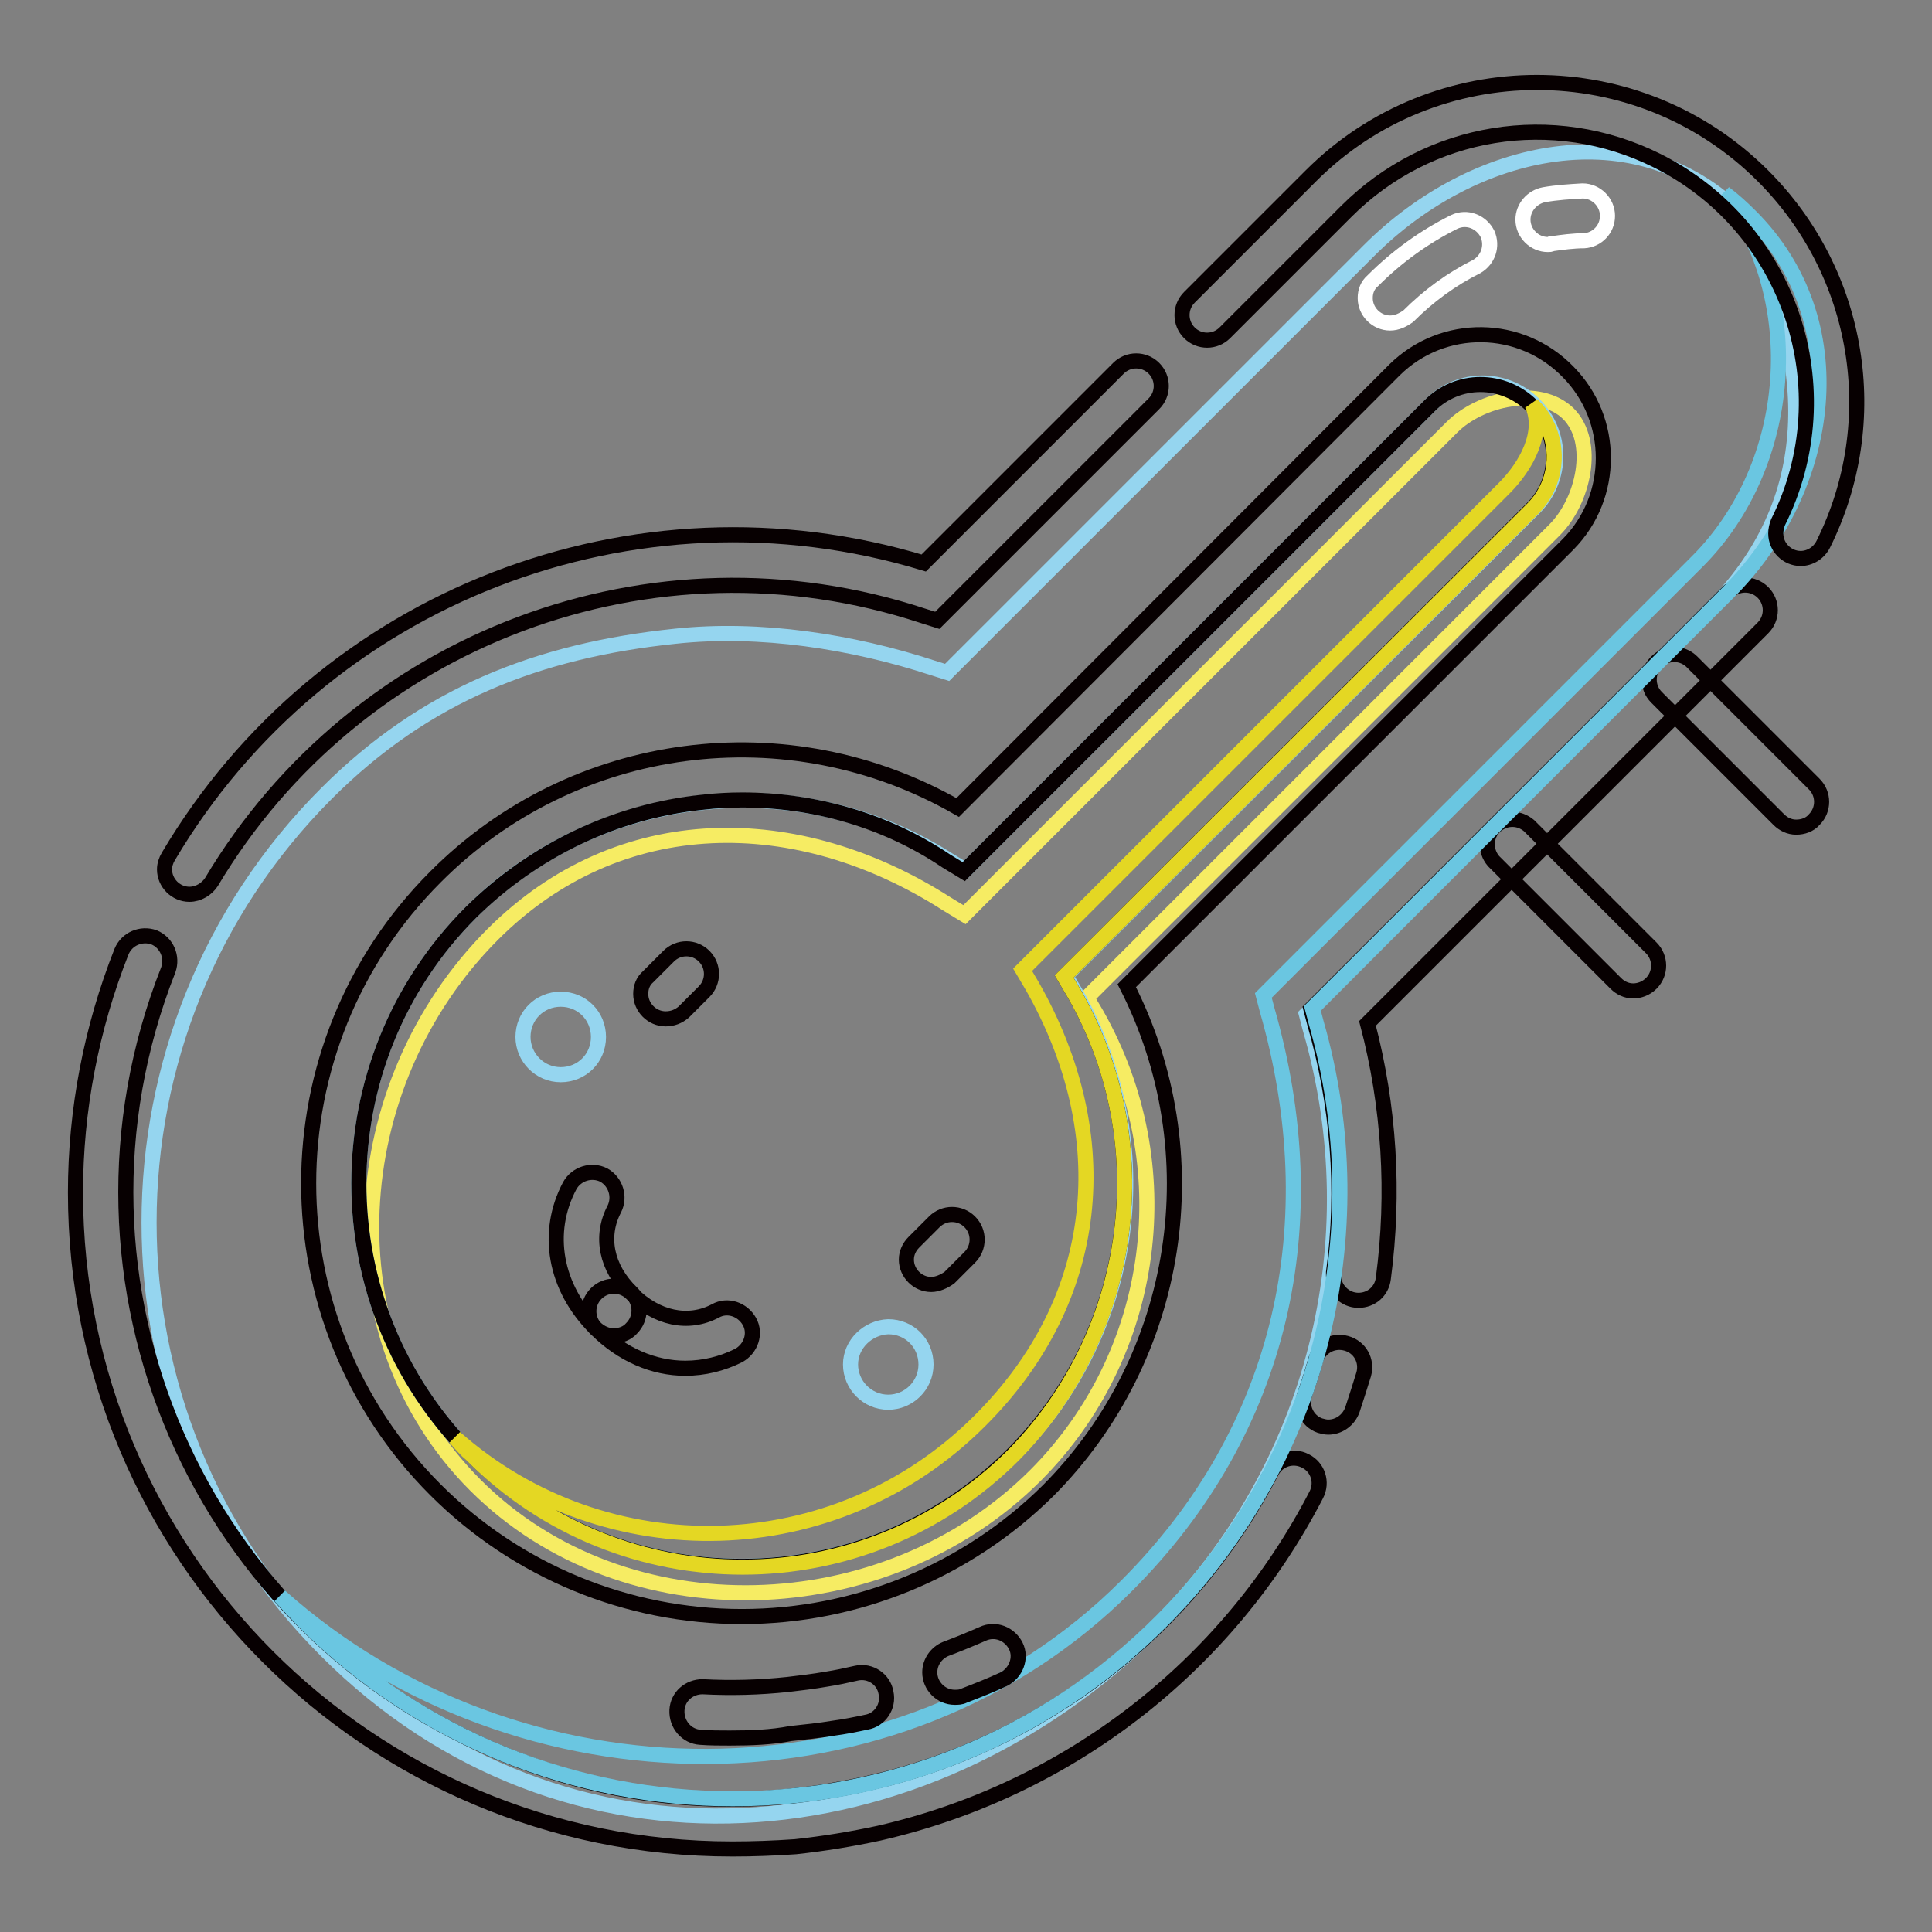 <?xml version="1.0" encoding="utf-8"?>
<!-- Svg Vector Icons : http://www.onlinewebfonts.com/icon -->
<!DOCTYPE svg PUBLIC "-//W3C//DTD SVG 1.1//EN" "http://www.w3.org/Graphics/SVG/1.1/DTD/svg11.dtd">
<svg version="1.1" xmlns="http://www.w3.org/2000/svg" xmlns:xlink="http://www.w3.org/1999/xlink" x="0px" y="0px" viewBox="0 0 256 256" enable-background="new 0 0 256 256" xml:space="preserve">
<rect x="0" y="0" width="256" height="256" fill="#808080" stroke="none"/>
<g> <path stroke-width="2" fill-opacity="0" stroke="#f6ec63"  d="M63,196.8c-19.8-19.8-17.5-53.2,2.3-73c16.8-16.8,40.4-16.7,60.2-4l2.3,1.4l64.6-64.6 c3.8-3.8,11.6-5.5,15.4-1.8c3.8,3.8,2,11.6-1.8,15.4l-62,62l1.3,2.2c11.3,19.9,8,45-8.1,61.1C117.3,215.4,82.8,216.6,63,196.8z"/> <path stroke-width="2" fill-opacity="0" stroke="#95d5ef"  d="M173.6,136.3l-0.5-1.9L228.4,79c13.7-15.2,11-33.7,2.3-50.5c-13.9-13.9-35.4-9.2-49.3,4.7l-55.9,55.9 l-1.9-0.6c-10.7-3.5-22.9-5.4-34.1-4.2c-18.3,1.9-33.2,7.8-46.2,20.8c-31.4,31.4-31.4,82.4,0,113.7c31.4,31.4,78.8,27.8,110.2-3.5 C174.1,194.7,181.8,164.5,173.6,136.3z M62.4,192.7c-19.8-19.8-19.8-52,0-71.8c16.7-16.7,43.3-19.7,63.2-7l2.3,1.4l61.7-61.7 c3.8-3.8,9.9-3.8,13.7,0c3.8,3.8,3.8,9.9,0,13.7l-62.1,62l1.3,2.2c11.3,19.9,8,45-8.1,61.1C114.4,212.5,82.2,212.5,62.4,192.7z"/> <path stroke-width="2" fill-opacity="0" stroke="#070001"  d="M238,109.6c-0.9,0-1.7-0.4-2.3-1l-16.2-16.2c-1.3-1.3-1.3-3.4,0-4.7c1.3-1.3,3.4-1.3,4.7,0l16.2,16.2 c1.3,1.3,1.3,3.4,0,4.7C239.8,109.3,238.9,109.6,238,109.6L238,109.6z M216.4,131.3c-0.9,0-1.7-0.4-2.3-1l-16.2-16.2 c-1.2-1.4-1.1-3.5,0.3-4.7c1.3-1.1,3.1-1.1,4.4,0l16.2,16.2c1.3,1.3,1.3,3.4,0,4.7C218.1,131,217.2,131.3,216.4,131.3L216.4,131.3z  M25.1,118.5c-1.8,0-3.3-1.5-3.3-3.3c0-0.6,0.2-1.2,0.5-1.7C42.7,79,84.1,63,122.4,74.6l25.8-25.8c1.3-1.3,3.4-1.3,4.7,0 c1.3,1.3,1.3,3.4,0,4.7l-28.7,28.7l-1.9-0.6c-35.8-11.8-75,2.9-94.3,35.3C27.4,117.8,26.3,118.5,25.1,118.5L25.1,118.5z M97,245 c-48.1,0-87-39-87-87c0-10.9,2.1-21.8,6.1-31.9c0.7-1.7,2.6-2.5,4.3-1.9c1.7,0.7,2.5,2.6,1.9,4.3c-16.3,41.3,4,88,45.3,104.3 c11.8,4.7,24.5,6.5,37.2,5.2c1.7-0.2,3.4-0.4,5.1-0.7c1.7-0.3,3.4-0.6,5.1-1c23.1-5.2,42.6-20.3,53.5-41.3c0.8-1.6,2.8-2.3,4.5-1.4 c1.6,0.8,2.3,2.8,1.4,4.5c-11.8,22.8-33,39.1-57.9,44.8c-3.7,0.8-7.4,1.4-11.1,1.8C102.5,244.9,99.8,245,97,245z M176,189.1 c-0.4,0-0.7-0.1-1.1-0.2c-1.7-0.6-2.6-2.5-2-4.2c0.5-1.4,1-2.9,1.4-4.4c0.5-1.8,2.3-2.8,4.1-2.3s2.8,2.3,2.3,4.1l0,0 c-0.5,1.6-1,3.2-1.5,4.7C178.7,188.2,177.4,189.1,176,189.1L176,189.1z"/> <path stroke-width="2" fill-opacity="0" stroke="#070001"  d="M180,172.3c-1.8,0-3.3-1.5-3.3-3.3c0-0.1,0-0.3,0-0.4c1.5-11,0.6-22.3-2.5-33l-0.5-1.9l55.2-55.2 c1.3-1.3,3.4-1.3,4.7,0c1.3,1.3,1.3,3.4,0,4.7l-52.4,52.4c2.9,11,3.6,22.5,2.1,33.8C183.1,171.1,181.7,172.3,180,172.3L180,172.3z" /> <path stroke-width="2" fill-opacity="0" stroke="#6ac6e1"  d="M174.4,135.5l-0.5-1.9L229,78.5c13.9-13.9,16.9-36,2.9-49.9c-1.1-1.1-2.2-2.1-3.4-3 c10.8,14,9.2,36-3.6,48.8l-57.5,57.5l0.5,1.9c8.1,28.2,2.1,55.6-18.6,76.3c-30.3,30.3-80.6,29.6-112.2,1.4c1,1.1,2.1,2.2,3.1,3.3 c31.4,31.4,82.4,31.4,113.7,0C174.7,194,182.5,163.7,174.4,135.5L174.4,135.5z"/> <path stroke-width="2" fill-opacity="0" stroke="#070001"  d="M98.3,214.2c-15.2,0-29.8-6-40.6-16.8c-22.4-22.4-22.4-58.8,0-81.2c18.3-18.4,46.7-22.1,69.2-9.2L184.8,49 c6.4-6.3,16.7-6.2,23,0.3c6.2,6.3,6.2,16.5,0,22.8l-58.5,58.5c11.3,22.1,7.2,49.2-10.4,66.9C128.1,208.2,113.5,214.2,98.3,214.2 L98.3,214.2z M98.3,106c-1.7,0-3.5,0.1-5.2,0.3c-11.6,1.2-22.4,6.4-30.7,14.6c-19.8,19.8-19.8,52,0,71.8c19.8,19.8,52,19.8,71.8,0 c16.1-16.1,19.5-41.3,8.1-61.1l-1.3-2.2l62-62c3.8-3.8,3.8-9.9,0-13.6c-3.8-3.8-9.9-3.8-13.6,0l-61.7,61.7l-2.3-1.4 C117.4,108.7,107.9,106,98.3,106z"/> <path stroke-width="2" fill-opacity="0" stroke="#ffffff"  d="M205.1,32.4c-1.8,0-3.3-1.5-3.3-3.3c0-1.6,1.2-3,2.8-3.3c1.7-0.3,3.4-0.4,5.1-0.5c1.8,0,3.3,1.5,3.3,3.3 c0,1.8-1.4,3.2-3.1,3.3c-1.4,0-2.9,0.2-4.3,0.4C205.5,32.4,205.3,32.4,205.1,32.4z"/> <path stroke-width="2" fill-opacity="0" stroke="#ffffff"  d="M184.2,42.8c-1.8,0-3.3-1.5-3.3-3.3c0-0.9,0.3-1.7,1-2.3c3.2-3.2,6.8-5.8,10.8-7.8c1.7-0.8,3.6,0,4.4,1.6 c0.7,1.6,0.1,3.4-1.4,4.3c-3.4,1.7-6.4,3.9-9.1,6.6C185.9,42.4,185.1,42.8,184.2,42.8z"/> <path stroke-width="2" fill-opacity="0" stroke="#070001"  d="M96.7,230.3c-1.3,0-2.6,0-3.9-0.1c-1.8-0.1-3.2-1.7-3.1-3.6c0.1-1.8,1.6-3.1,3.4-3.1 c3.8,0.2,7.5,0.1,11.3-0.3c1.7-0.2,3.4-0.4,5.1-0.7c1.3-0.2,2.7-0.5,4-0.8c1.8-0.4,3.6,0.8,3.9,2.6c0.4,1.8-0.8,3.6-2.6,3.9 c-1.4,0.3-2.9,0.6-4.4,0.8c-1.8,0.3-3.7,0.5-5.6,0.7C102.2,230.2,99.5,230.3,96.7,230.3z M126.5,224.9c-1.8,0-3.3-1.5-3.3-3.3 c0-1.4,0.9-2.6,2.1-3.1c1.6-0.6,3.3-1.3,4.9-2c1.7-0.8,3.6,0,4.4,1.6s0,3.6-1.6,4.4c-1.7,0.8-3.5,1.5-5.3,2.2 C127.3,224.9,126.9,224.9,126.5,224.9L126.5,224.9z M238.6,74c-1.8,0-3.3-1.5-3.3-3.3c0-0.5,0.1-1,0.3-1.5 c8.8-17.6,1.6-39.1-16-47.9c-13.8-6.9-30.3-4.2-41.2,6.7l-16.1,16.1c-1.3,1.3-3.4,1.3-4.7,0c-1.3-1.3-1.3-3.4,0-4.7l16.1-16.1 c16.5-16.5,43.4-16.5,59.9,0c12.9,12.9,16.1,32.5,8,48.8C241,73.3,239.8,74,238.6,74L238.6,74z"/> <path stroke-width="2" fill-opacity="0" stroke="#e4d723"  d="M142.3,131.6l-1.3-2.2l62.1-62c2.8-2.8,3.6-7,2.1-10.6c-0.4-0.8-0.6-1.6-2.2-3.2c1.7,3.6-0.7,8.1-3.7,11.1 l-63.8,63.8l1.3,2.2c11.3,19.9,9.2,41.5-7,57.6c-19.1,19.1-49.6,19.8-69.5,2.2c0.7,0.8,1.4,1.6,2.2,2.3c19.8,19.8,52,19.8,71.8,0 C150.3,176.6,153.7,151.4,142.3,131.6L142.3,131.6z"/> <path stroke-width="2" fill-opacity="0" stroke="#070001"  d="M90.8,181.3c-4.2,0-8.4-1.8-11.8-5.2c-1.3-1.3-1.3-3.4,0-4.7c1.3-1.3,3.4-1.3,4.7,0 c3.3,3.3,7.5,4.2,11.1,2.3c1.6-0.9,3.6-0.2,4.5,1.4c0.9,1.6,0.2,3.6-1.4,4.5C95.7,180.7,93.3,181.3,90.8,181.3z"/> <path stroke-width="2" fill-opacity="0" stroke="#070001"  d="M81.3,177c-0.9,0-1.7-0.4-2.4-1c-5.4-5.4-6.7-12.7-3.4-18.9c0.9-1.6,2.9-2.2,4.5-1.4 c1.6,0.9,2.2,2.9,1.4,4.5l0,0c-1.9,3.6-1.1,7.8,2.3,11.1c1.3,1.3,1.3,3.4,0,4.7C83.1,176.7,82.2,177,81.3,177L81.3,177z"/> <path stroke-width="2" fill-opacity="0" stroke="#95d5ef"  d="M69.3,137.4c0,2.7,2.2,5,5,5s5-2.2,5-5s-2.2-5-5-5S69.3,134.6,69.3,137.4z"/> <path stroke-width="2" fill-opacity="0" stroke="#95d5ef"  d="M112.7,180.8c0,2.7,2.2,5,5,5c2.7,0,5-2.2,5-5s-2.2-5-5-5C115,175.9,112.7,178.1,112.7,180.8L112.7,180.8z" /> <path stroke-width="2" fill-opacity="0" stroke="#070001"  d="M88.2,135c-1.8,0-3.3-1.5-3.3-3.3c0-0.9,0.3-1.7,1-2.3l2.7-2.7c1.3-1.3,3.4-1.3,4.7,0 c1.3,1.3,1.3,3.4,0,4.7l-2.7,2.7C89.9,134.7,89.1,135,88.2,135L88.2,135z M123.4,170.2c-1.8,0-3.3-1.5-3.3-3.3c0-0.9,0.4-1.7,1-2.3 l2.7-2.7c1.3-1.3,3.4-1.3,4.7,0s1.3,3.4,0,4.7l-2.7,2.7C125.1,169.8,124.2,170.2,123.4,170.2z"/></g>
</svg>